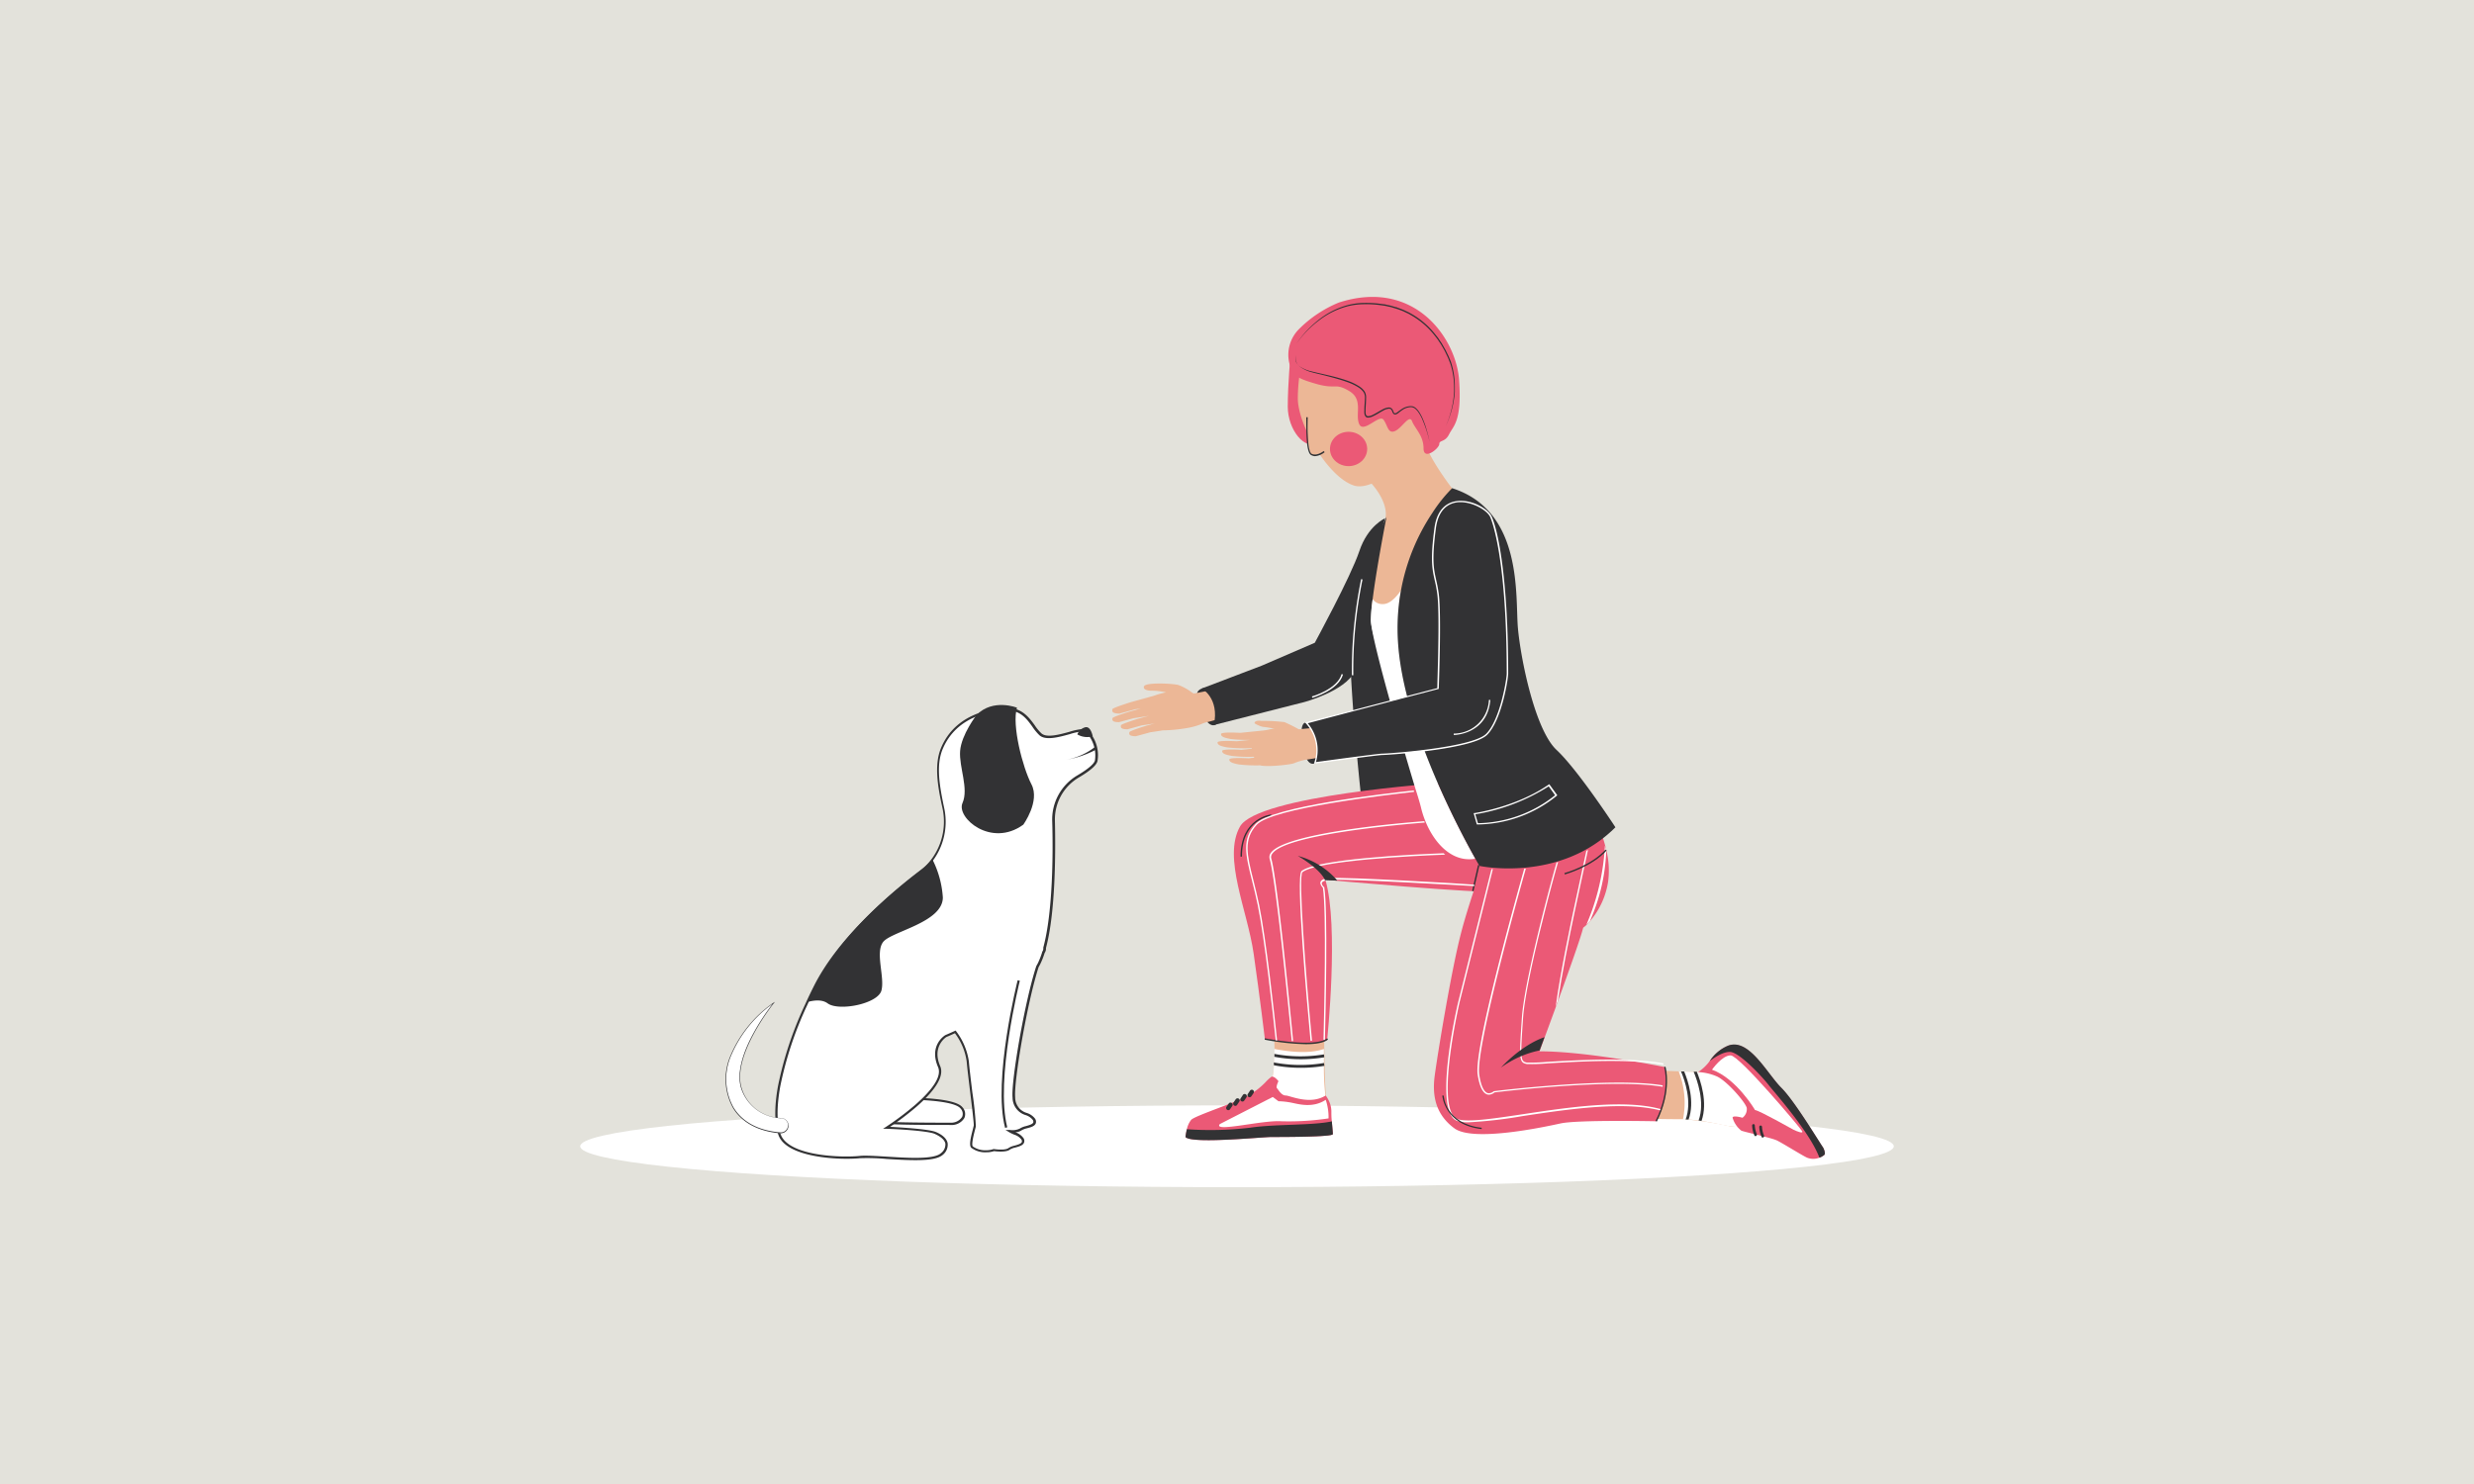 <svg id="Layer_1" data-name="Layer 1" xmlns="http://www.w3.org/2000/svg" viewBox="0 0 500 300"><defs><style>.cls-1{fill:#e3e2db;}.cls-2{fill:#fff;}.cls-3{fill:#323234;}.cls-4{fill:#ecb796;}.cls-5{fill:#eb5976;}</style></defs><rect class="cls-1" width="500" height="300"/><ellipse class="cls-2" cx="250" cy="231.73" rx="132.74" ry="8.27"/><path class="cls-2" d="M184.49,222.12s8.34,0,9.79,1.81-.36,3.26-2.17,3.26-13.78,0-13.78-.36S184.49,222.12,184.49,222.12Z"/><path class="cls-3" d="M192.11,227.42c-14,0-14-.28-14-.59,0-.13,0-.48,6.26-4.9l.06,0h.07c.35,0,8.47,0,10,1.9a2,2,0,0,1,.4,2.18A3,3,0,0,1,192.11,227.42Zm-13.39-.71c1,.13,4.95.25,13.39.25a2.64,2.64,0,0,0,2.35-1.19,1.58,1.58,0,0,0-.35-1.7c-1.13-1.4-7.2-1.72-9.54-1.73C182.57,223.75,179.51,226,178.72,226.71Z"/><path class="cls-2" d="M220.35,148.56a2.07,2.07,0,0,0-1.56-1,11.76,11.76,0,0,0-2.58.55c-2.11.58-4.73,1.29-5.89.29a9.39,9.39,0,0,1-1.4-1.68c-1.18-1.64-2.51-3.5-5.49-3.42s-10.18,1-13.05,8c-1.39,3.35-.65,7.62.32,12.09a13,13,0,0,1-4.84,13c-7.1,5.4-16.55,13.78-21.18,23-.64,1.27-1.24,2.54-1.8,3.79a72.1,72.1,0,0,0-5.42,16.37c-.77,4.25-.72,7.77.13,9.92,1.76,4.45,12.44,4.79,16.14,4.41a41.93,41.93,0,0,1,5.45.14c1.93.12,4,.25,5.83.25,2.45,0,4.48-.23,5.3-1a2.32,2.32,0,0,0,1-2.15c-.22-1.13-1.57-1.83-2.36-2.14-1.63-.65-8.51-1-9.76-1.06a58.73,58.73,0,0,0,5.94-4.47c3.9-3.41,5.48-6.08,4.68-7.92-1.85-4.27,1.36-6.17,1.39-6.18s.74-.3,1.88-.84a13,13,0,0,1,2.53,6c.1,1.29.41,3.84.71,6.3.38,3.09.77,6.29.71,6.69,0,.16-.11.47-.2.82-.3,1.2-.76,3-.38,3.48a5.14,5.14,0,0,0,4.43.61c.22,0,2.4.32,3.1-.25a3.88,3.88,0,0,1,1.14-.45c.72-.2,1.47-.42,1.64-.88a.83.83,0,0,0-.17-.76,3,3,0,0,0-1.49-1,8.24,8.24,0,0,1-.94-.47,3.88,3.88,0,0,0,2.18-.32,3.4,3.4,0,0,1,1.14-.45c.72-.21,1.47-.42,1.64-.89a.82.82,0,0,0-.17-.75,3,3,0,0,0-1.48-1,3.46,3.46,0,0,1-2.52-3.34c-.33-3.23,2.46-19.39,4.77-26.49q.17-.27.3-.54a15.55,15.55,0,0,0,.9-2.29l.05-.07a1.3,1.3,0,0,0,.22-.86c1.9-7.06,2-18.74,1.81-25.73A10,10,0,0,1,217.9,157c2.22-1.31,3.46-2.38,3.68-3.16A7.09,7.09,0,0,0,220.35,148.56Z"/><path class="cls-3" d="M185,234.53c-1.83,0-3.87-.12-5.84-.24a41.83,41.83,0,0,0-5.41-.15c-3.74.39-14.57,0-16.37-4.55-.87-2.19-.92-5.75-.15-10a72.31,72.31,0,0,1,5.44-16.43c.56-1.25,1.17-2.53,1.81-3.8,4.66-9.28,14.11-17.69,21.24-23.1a12.77,12.77,0,0,0,4.77-12.83c-1-4.49-1.72-8.81-.31-12.22,2.92-7,10.24-8,13.25-8.09s4.48,1.82,5.7,3.51a8.92,8.92,0,0,0,1.36,1.64c1.07.93,3.63.23,5.68-.34a12,12,0,0,1,2.64-.55,2.24,2.24,0,0,1,1.73,1.07h0a7.16,7.16,0,0,1,1.26,5.43c-.24.86-1.47,1.94-3.78,3.3a9.83,9.83,0,0,0-4.82,8.71c.15,6.53.12,18.56-1.81,25.76a1.52,1.52,0,0,1-.27,1l0,0a15.43,15.43,0,0,1-.9,2.28l-.23.43-.08.13c-2.3,7.09-5.05,23.14-4.74,26.36a3.24,3.24,0,0,0,2.38,3.15,3.38,3.38,0,0,1,1.59,1.09,1.06,1.06,0,0,1,.19,1c-.21.58-1,.8-1.79,1a4,4,0,0,0-1.06.4,2.35,2.35,0,0,1-1.36.4l.07,0a3.3,3.3,0,0,1,1.58,1.09,1,1,0,0,1,.19,1c-.21.57-1,.8-1.78,1a3.57,3.57,0,0,0-1.06.4c-.73.61-2.7.39-3.23.33a4.76,4.76,0,0,1-1.54.23,4.63,4.63,0,0,1-3.09-.94c-.42-.53-.09-2,.35-3.67.08-.32.16-.65.19-.81.05-.36-.37-3.83-.71-6.61-.3-2.48-.61-5-.72-6.32a12.32,12.32,0,0,0-2.38-5.72c-1.07.5-1.71.76-1.72.76s-3,1.87-1.26,5.88c.84,1.94-.76,4.69-4.74,8.18a58.06,58.06,0,0,1-5.39,4.11c2.2.11,7.68.45,9.15,1,.83.32,2.26,1.07,2.49,2.31a2.61,2.61,0,0,1-1,2.36C189.67,234.2,187.94,234.53,185,234.53Zm-10.09-.9c1.14,0,2.62.09,4.27.19,2,.12,4,.25,5.82.25,2.8,0,4.48-.31,5.15-.94a2.19,2.19,0,0,0,.91-1.94c-.19-1-1.47-1.67-2.22-2-1.23-.49-6-.87-9.68-1l-.7,0,.59-.38a57.94,57.94,0,0,0,5.9-4.44c3.82-3.34,5.38-5.92,4.63-7.66-1.89-4.37,1.33-6.38,1.47-6.45s.76-.32,1.91-.85l.18-.08.11.16a13.19,13.19,0,0,1,2.56,6.09c.1,1.29.41,3.83.71,6.29a67.88,67.88,0,0,1,.7,6.76c0,.17-.1.48-.19.84-.24.94-.74,2.91-.43,3.28a4.27,4.27,0,0,0,2.73.78,3.93,3.93,0,0,0,1.44-.24l.05,0h.06c.79.12,2.42.22,2.93-.2a3.81,3.81,0,0,1,1.22-.49c.64-.18,1.36-.38,1.49-.75a.66.66,0,0,0-.14-.55,2.93,2.93,0,0,0-1.39-.92,8,8,0,0,1-1-.48l-.77-.47.9,0a3.39,3.39,0,0,0,2-.29,3.81,3.81,0,0,1,1.22-.49c.64-.18,1.36-.39,1.49-.74a.67.67,0,0,0-.14-.56,3,3,0,0,0-1.39-.92,3.71,3.71,0,0,1-2.66-3.53c-.32-3.25,2.45-19.41,4.79-26.58l.09-.17.22-.4a15.54,15.54,0,0,0,.88-2.26l0-.06.05-.08a1.06,1.06,0,0,0,.18-.71v-.08c1.94-7.14,2-19.14,1.8-25.66a10.34,10.34,0,0,1,5.05-9.13c2.7-1.59,3.44-2.52,3.58-3a6.77,6.77,0,0,0-1.18-5,1.89,1.89,0,0,0-1.38-.9,11.91,11.91,0,0,0-2.51.54c-2.17.6-4.85,1.34-6.11.25a10.21,10.21,0,0,1-1.43-1.72c-1.15-1.6-2.44-3.41-5.31-3.32s-10,1-12.85,7.82c-1.37,3.28-.62,7.52.32,11.94A13.21,13.21,0,0,1,186,176.58c-7.1,5.38-16.5,13.73-21.11,22.94-.64,1.27-1.23,2.54-1.8,3.78a72.13,72.13,0,0,0-5.4,16.32c-.76,4.2-.72,7.68.12,9.79,1.71,4.33,12.26,4.64,15.9,4.27A9.88,9.88,0,0,1,174.89,233.63Z"/><path class="cls-2" d="M159.29,227.24a1.51,1.51,0,0,0-1.38-1.2,8.65,8.65,0,0,1-8.06-6c-2.13-6.62,6.5-17.26,6.5-17.26a24.74,24.74,0,0,0-8.63,10.65c-2.57,6.46-.4,14.73,10,15.64a1.5,1.5,0,0,0,1.64-1.33,2.16,2.16,0,0,0,0-.44Z"/><path class="cls-3" d="M157.82,229.11h-.14c-4.41-.39-7.7-2.14-9.51-5.08a12,12,0,0,1-.52-10.66,24.79,24.79,0,0,1,8.65-10.65l.32-.19-.23.28c-.09.11-8.58,10.69-6.49,17.2a8.54,8.54,0,0,0,8,6,1.56,1.56,0,0,1,1.43,1.25v0a1.55,1.55,0,0,1-1.24,1.81A1.36,1.36,0,0,1,157.82,229.11ZM156.05,203a24.7,24.7,0,0,0-8.29,10.39,11.87,11.87,0,0,0,.51,10.53c1.79,2.9,5,4.64,9.42,5a1.43,1.43,0,0,0,1.55-1.3,1.07,1.07,0,0,0,0-.4v0a1.44,1.44,0,0,0-1.31-1.16,8.78,8.78,0,0,1-8.13-6c-1.11-3.44.72-8,2.45-11.16a45.31,45.31,0,0,1,3.82-5.86Z"/><path class="cls-3" d="M197.37,144.53s-3.09,4-3.33,7.29,1.78,7.56.48,10.52,5.79,9.1,12.29,4.37c0,0,3.43-4.73,1.65-8.15s-4-11.95-2.93-15.5C205.53,143.07,200.7,141.13,197.37,144.53Z"/><path class="cls-3" d="M217.73,148.46a2.42,2.42,0,0,1,1.54-1.42c1.18-.36,1.57,1.8,1.57,1.8A3.92,3.92,0,0,1,217.73,148.46Z"/><path class="cls-3" d="M221.46,150.87a13.13,13.13,0,0,1-6,2.72,20,20,0,0,0,6.15-2.1Z"/><path class="cls-3" d="M190.55,181.42c0,5.08-10.4,6.86-12.06,9s.36,7.1-.35,9.81-8.63,4.26-10.88,2.6c-1.09-.8-2.66-.64-4-.29.56-1.23,1.16-2.49,1.81-3.78,4.75-9.51,14.73-18.13,21.15-23a13.13,13.13,0,0,0,2.19-2.09A19.8,19.8,0,0,1,190.55,181.42Z"/><path class="cls-2" d="M205.89,198.18s-5.08,20-2.54,29.74Z"/><path class="cls-3" d="M203.13,228c-2.52-9.73,2.49-29.64,2.54-29.84l.44.11c-.05.2-5,20-2.54,29.62Z"/><path class="cls-4" d="M256.94,218.86a26.17,26.17,0,0,0,.64-6.81,70.14,70.14,0,0,0-.64-8.81h10.7s-.07,4.2,0,8.81.18,9.7.61,11.43C269.08,227,252,227.82,256.94,218.86Z"/><path class="cls-3" d="M243.64,139.06s-1.74,0-1.74,1.44,1.76,7,3.77,6S246.24,139.34,243.64,139.06Z"/><path class="cls-3" d="M264,146.13s-.58-.29-.87.87.15,7.95,2.46,7.37S265.76,146.71,264,146.13Z"/><path class="cls-4" d="M280,104.88s-3.55,13.49-3.55,15.22.58,3.76,3.47,3.76,6.94-8.09,9.54-13.59a67.39,67.39,0,0,0,4-11.56s-4.92-6.36-5.49-9.54L276.47,97S280.7,100.94,280,104.88Z"/><path class="cls-3" d="M288,158.85l-2.08.24L275,160.3s-2.9-26.89-2-35,7.22-20.82,7.22-20.82-2,10.17-2.8,16.63a37.21,37.21,0,0,0-.37,4.2C277,129.65,288,158.85,288,158.85Z"/><path class="cls-4" d="M349.62,227.68a63.63,63.63,0,0,0-9.51-1.43l-1.19,0c-4.92,0-13-.29-13-.29l1.15-9.83,12.2.44,4,.14s3.19-1.74,4.63-1.16,8.1,6.65,8.39,9.55S351.64,228,349.62,227.68Z"/><path class="cls-4" d="M244.21,139.63l-2.9.57-.32-.14h0a10.94,10.94,0,0,0-2.85-1.59c-1.15-.3-6.65-.58-6.94.29s1.45.87,1.45.87a13.28,13.28,0,0,1,3,.33,17.1,17.1,0,0,0-2.42.69h0l-4.66,1.29s-3.76,1.16-3.76,1.44-.29.87,1.45.87l3.19-.87,1.1-.15-2.26.63s-3.46,1.06-3.46,1.33-.26.8,1.33.8l2.93-.8s1.86-.25,3.12-.49l-2.18.6s-3.49,1.07-3.49,1.33-.27.8,1.33.8l2.92-.8s1.4-.18,2.59-.39l0,0-1.68.46s-3.46,1.06-3.46,1.33-.26.8,1.33.8l2.93-.8s1.32-.18,2.5-.38a31.6,31.6,0,0,0,5.4-.56c2.6-.57,2.31-.87,3.76-1.15a29.29,29.29,0,0,0,2.9-.87S249.42,138.47,244.21,139.63Z"/><path class="cls-5" d="M335.51,225.05l-.79,1.62s-15.81-.33-19.33.44-17.65,3.78-21.44,1-4.53-6.56-4-10.59,3.28-20.93,5.29-28.75,6.31-19.16,6.31-19.16l20.17-5.54a33.42,33.42,0,0,1,2.68,6.83h0c.09.34.18.7.26,1.06a17,17,0,0,1,.35,6.22,16,16,0,0,1-3.64,8c-.27.32-.52.56-.72.77s-.45.41-.69.6c-.4,1.73-2.83,8.6-5.05,14.69-.15.44-.32.87-.46,1.29-1.79,4.9-3.31,9-3.31,9,9.83,0,25.36,3.19,25.36,3.19l.12.72A15.36,15.36,0,0,1,335.51,225.05Z"/><path class="cls-4" d="M265.14,147.18l-2.66.25a29,29,0,0,0-2.9-1.45,34.47,34.47,0,0,0-4.59-.24s-1.45-.25-1.45.48a5.75,5.75,0,0,0,1.69.72,19,19,0,0,1,2.36.39,4,4,0,0,0-.91.1c-.42.1-.84.18-1.27.24l-4.77.48s-3.87-.24-3.87.24.48.73,1.93,1a29.24,29.24,0,0,0,4,.18v0l-2.76.28s-3.87-.24-3.87.24.48.73,1.93,1a32.11,32.11,0,0,0,5,.15.53.53,0,0,0,0,.12l-2.13.22s-3.87-.25-3.87.23.48.73,1.93,1a29.45,29.45,0,0,0,4.5.17c0,.07,0,.13.07.19l-1.18.13s-3.88-.24-3.88.24.49.72,1.94,1a30.59,30.59,0,0,0,4.28.18c1.64.41,6.4-.2,6.84-.42a12.83,12.83,0,0,1,2.41-.72c.24,0,2.91-.48,2.91-.48S268.28,147.91,265.14,147.18Z"/><path class="cls-5" d="M291.45,158.28s-37.32,2.52-40.85,8.82,1.51,16.89,2.77,25.72S255.63,210,255.63,210s9.81,2,12.59.21c0,0,2.42-23-.36-32.36,0,0,31.65,2.9,35.43,2.39S302.78,157.78,291.45,158.28Z"/><path class="cls-5" d="M260.84,71.52s-.58,6.08-.58,10.7,3.47,9,6.08,7.23c0,0-4.41-9.17-3.23-16.14Z"/><path class="cls-4" d="M263.73,70.66a36.29,36.29,0,0,0-1.44,9.83c0,5.49,6.07,15.9,11.28,17.64s15-9.54,15-9.54,2.6-8.68-.87-17.07S275,61.69,270.1,64.29A13.76,13.76,0,0,0,263.73,70.66Z"/><path class="cls-5" d="M262.54,66.52a7.35,7.35,0,0,0-2,6.75c.58,2.6,1.45,3.18,5.49,4.34s3.76-.29,6.65,1.44,1.16,4.63,2,6.65,4.05-2,4.92-.86.87,2.9,2.31,2.31,2.91-3.47,3.47-2,2.32,2.9,2.32,5.48,3.18,0,3.18-.86,1.16-.3,2-2,2.61-2.6,2-11-9-20.53-24.29-15.61A24.52,24.52,0,0,0,262.54,66.52Z"/><path class="cls-3" d="M279.93,104.78s-3.47,1.45-5.21,6.65-9,18.51-9,18.51l-10.7,4.62-12.15,4.63s3.62,1.88,2.46,7.38l18.22-4.63s8.24-2.17,10.26-6.22l1.74-16.19Z"/><path class="cls-2" d="M298.17,173.59c-5.57,1-9.68-4.8-11-10.4-.21-.87-.65-2.3-1.22-4.1,0,0-8.9-29.44-8.9-33.78a36.83,36.83,0,0,1,.37-4.19,2.37,2.37,0,0,0,1.94,1c1.3.08,2.58-1.05,3.79-2.78a42.86,42.86,0,0,0-.61,10.3C283.52,146.53,295,167.88,298.17,173.59Z"/><path class="cls-3" d="M326.48,167.24c-11.27,11.28-27.47,7.81-27.47,7.81s-.32-.52-.84-1.46c-3.22-5.71-14.65-27.06-15.64-43.94a42.83,42.83,0,0,1,.61-10.3,41.62,41.62,0,0,1,6.34-15.66,30.24,30.24,0,0,1,4-5c14.46,4.63,12.72,22,13.3,28.34s3.47,20.53,7.81,24.58S326.48,167.24,326.48,167.24Z"/><path class="cls-3" d="M264,146.13a8.11,8.11,0,0,1,1.74,8.1s12.72-1.74,13.59-1.74,18.24-1.17,21.12-4.05,4.19-11,4.19-12.28c0-20-2.16-29-3.32-31.67s-10.12-6.36-11.3,2.31,0,9,.58,13.3,0,19.09,0,19.09l-18.79,4.92Z"/><path class="cls-2" d="M265.56,154.4l.06-.21a8,8,0,0,0-1.7-7.95l-.19-.18L271.8,144l18.68-4.89c0-1.35.54-14.87,0-19a25.44,25.44,0,0,0-.52-2.78c-.51-2.3-.92-4.12-.06-10.56.54-4.06,2.73-5.22,4.46-5.46,3.06-.45,6.41,1.58,7.11,3.11,1.54,3.46,3.34,13.85,3.34,31.73,0,1.11-1.3,9.42-4.24,12.39s-20.09,4.09-21.21,4.09c-.85,0-13.45,1.71-13.56,1.73Zm-1.26-8.19a8.39,8.39,0,0,1,1.65,7.85c1.73-.24,12.59-1.71,13.4-1.71,1.11,0,18.17-1.18,21-4s4.16-11.08,4.16-12.18c0-23.48-3-30.85-3.32-31.61-.64-1.46-3.94-3.36-6.77-3-1.64.24-3.7,1.33-4.22,5.22-.85,6.38-.45,8.18.05,10.46.19.82.37,1.67.53,2.81.57,4.3,0,19,0,19.11v.1l-18.9,4.95Z"/><path class="cls-2" d="M273.22,136.5a92.21,92.21,0,0,1,1.87-19.43l.28.07a90.43,90.43,0,0,0-1.86,19.36Z"/><path class="cls-2" d="M256.94,218.86a17.3,17.3,0,0,0,.52-3.51c0-.18,0-.37.05-.57,0-.36,0-.74.05-1.14v-1.59c5.14,1,8.22.64,10,0v1.69c0,.38,0,.76,0,1.15v.58a51.44,51.44,0,0,0,.56,8C269.08,227,252,227.82,256.94,218.86Z"/><path class="cls-2" d="M349.62,227.68c-1.3-.18-3.23-.71-5.74-1.07l-.59-.09c-.65-.08-1.32-.15-2-.2l-.6,0-.56,0a17.26,17.26,0,0,0-.85-9.7h.47l.64,0,1.87.07.65,0h.36s3.18-1.74,4.63-1.16,8.09,6.65,8.39,9.55S351.64,228,349.62,227.68Z"/><path class="cls-5" d="M368.7,233.46a3,3,0,0,1-1,.57,3.35,3.35,0,0,1-2.49,0c-.84-.36-4.92-2.91-6.07-3.47s-6.66-1.73-7.23-2a5.21,5.21,0,0,1-1.75-2.6c0-.58,2,0,2,0a2.16,2.16,0,0,0,.86-2c-.29-1.16-4.05-5.49-6.07-6.37a10.79,10.79,0,0,0-3.76-.86,9,9,0,0,0,2.29-2.16c.11-.14.21-.29.32-.45a8.14,8.14,0,0,1,3.18-2.6c4.34-2,8.07,5.49,11,8.4,2.6,2.6,7.13,10.11,8.35,11.94C368.59,232.12,369,233.21,368.7,233.46Z"/><path class="cls-3" d="M368.7,233.46a3,3,0,0,1-1,.57c-1.93-5.23-9.45-13.61-10.3-14.74s-5.79-6.64-7.81-6.64c-1.41,0-3.09,1.11-4.08,1.89.11-.14.21-.29.32-.45a8.21,8.21,0,0,1,3.18-2.6c4.34-2,8.07,5.49,11,8.4,2.6,2.6,7.13,10.11,8.35,11.94C368.59,232.12,369,233.21,368.7,233.46Z"/><path class="cls-5" d="M269.37,229.27c0,.58-10.12.58-12.43.58-1.76,0-16.2,1.44-17.35,0a14,14,0,0,1,.28-1.57h0a4.59,4.59,0,0,1,.87-1.9c.87-.87,9-3.47,11.57-4.92a15.75,15.75,0,0,0,3.42-2.65,8.4,8.4,0,0,1,1.2-1.11c.58-.29,1.45.87,1.45.87s-.58,1.15-.29,1.44.87,1.45,1.74,1.45,4.91,2,8.09,0a6,6,0,0,1,.65,1.09,4.9,4.9,0,0,1,.5,2.09c0,.65,0,1.37.1,2.06C269.26,227.86,269.37,228.9,269.37,229.27Z"/><path class="cls-3" d="M269.37,229.27c0,.58-10.12.58-12.43.58-1.76,0-16.2,1.44-17.35,0a14,14,0,0,1,.28-1.57h0a68.51,68.51,0,0,0,12.87-.32c5-.75,12.49-.41,16.43-1.27C269.26,227.86,269.37,228.9,269.37,229.27Z"/><path class="cls-3" d="M267.62,213.74a28.24,28.24,0,0,1-4.68.39,29.34,29.34,0,0,1-5.38-.49v-.59a28.46,28.46,0,0,0,10,.1C267.61,213.35,267.62,213.54,267.62,213.74Z"/><path class="cls-3" d="M267.65,215.47a27.55,27.55,0,0,1-4.71.39,28.12,28.12,0,0,1-5.49-.51c0-.18,0-.37,0-.57a28.73,28.73,0,0,0,10.13.11A5.63,5.63,0,0,1,267.65,215.47Z"/><path class="cls-3" d="M341.27,226.32l-.6,0c1.35-3.62-.2-8-.94-9.72l.64,0C341.17,218.5,342.56,222.68,341.27,226.32Z"/><path class="cls-3" d="M343.88,226.61l-.59-.09c1.37-3.76-.36-8.31-1-9.87l.64,0C343.67,218.48,345.2,222.84,343.88,226.61Z"/><path class="cls-2" d="M246.53,227.24l10.7-5.48,1.15.86a15.22,15.22,0,0,1,2.61.29c1.44.29,4.33,1.16,6.94-.58a10.94,10.94,0,0,1,.57,3.76,53.88,53.88,0,0,1-9.54.58C255.2,226.39,245.08,229,246.53,227.24Z"/><path class="cls-3" d="M248,224.35h0a.43.43,0,0,1-.12-.6h0l.45-.66a.42.42,0,0,1,.6-.12h0a.43.43,0,0,1,.12.6h0l-.45.66a.42.42,0,0,1-.6.12Z"/><path class="cls-3" d="M249.42,223.48h0a.43.43,0,0,1-.12-.6h0l.44-.66a.45.45,0,0,1,.61-.12h0a.43.43,0,0,1,.11.6l-.44.66a.42.42,0,0,1-.6.12Z"/><path class="cls-3" d="M250.87,222.62h0a.43.43,0,0,1-.12-.6h0l.44-.67a.43.43,0,0,1,.6-.12h0a.43.43,0,0,1,.12.6l-.44.65a.43.43,0,0,1-.59.14Z"/><path class="cls-3" d="M252.31,221.75h0a.43.43,0,0,1-.12-.6l.44-.66a.44.44,0,0,1,.6-.13h0a.44.44,0,0,1,.12.6l-.45.66A.43.43,0,0,1,252.31,221.75Z"/><path class="cls-3" d="M354.56,229.5a5.39,5.39,0,0,1-.45-1.94.29.29,0,0,1,.26-.32h0a.28.28,0,0,1,.28.27,5,5,0,0,0,.41,1.75.31.31,0,0,1-.12.37h0a.29.29,0,0,1-.4-.1Z"/><path class="cls-3" d="M356,229.79a5.61,5.61,0,0,1-.45-1.94.29.29,0,0,1,.27-.32h0a.29.29,0,0,1,.29.27,4.86,4.86,0,0,0,.4,1.76.28.28,0,0,1-.12.36h0a.29.29,0,0,1-.39-.09Z"/><path class="cls-2" d="M346,216.25s2-2.9,3.76-2.9,14.17,14.75,14.46,15.33-1.15,0-1.73-.29-6.65-3.76-7.81-4C354.68,224.35,350.92,218,346,216.25Z"/><path class="cls-3" d="M251,173.17h-.29c0-7.85,6.13-8.53,6.2-8.53l0,.29C256.71,165,251,165.59,251,173.17Z"/><rect class="cls-3" x="295.58" y="177.36" width="5.36" height="0.29" transform="translate(58.82 428.78) rotate(-77.14)"/><path class="cls-3" d="M263.88,211.09a49.61,49.61,0,0,1-8.27-.91l0-.28c.1,0,10.09,2,12.61,0l.18.23C267.56,210.85,265.8,211.09,263.88,211.09Z"/><path class="cls-2" d="M307.8,225.24c-6.05.91-11.27,1.69-13.2,1-4.72-1.67.32-23.31.36-23.53l6.75-27-.29,0-6.75,27c-.21.91-5.13,22.12-.17,23.89a7.12,7.12,0,0,0,2.3.28,90.82,90.82,0,0,0,11-1.27c9.17-1.38,20.53-3.08,27.92-1.08l0-.29C328.35,222.15,317,223.85,307.8,225.24Z"/><path class="cls-2" d="M301.88,220.6h0l0,0a1.38,1.38,0,0,1-1.24.37c-.54-.18-1.29-1-1.69-3.76-.76-5.05,7.49-34.76,9.42-41.61l-.32,0c-2,7.12-10.18,36.48-9.41,41.64.36,2.35,1,3.69,1.9,4a1.32,1.32,0,0,0,.39.06,1.79,1.79,0,0,0,1.1-.46c1.19-.15,23.89-2.89,34-1.14v-.29C325.54,217.68,302.14,220.56,301.88,220.6Z"/><path class="cls-2" d="M312.75,214.66a38.86,38.86,0,0,1-4.17.15c-1.3-.26-1.34-.68-.76-9.1.31-4.4,2.26-13,3.88-19.37,1.29-5.25,2.55-9.84,3.2-12.08l-.32.11c-1.65,5.71-6.53,24.32-7,31.33-.58,8.44-.59,9.09,1,9.4a34.14,34.14,0,0,0,4.25-.14c6.08-.35,16.7-1,23.35.3a.92.92,0,0,1,0-.29C329.45,213.7,318.84,214.31,312.75,214.66Z"/><path class="cls-2" d="M320.93,171.83l-2.69,12.5c-1.18,5.53-2.59,12.77-3.37,17.89-.16.43-.32.86-.46,1.29.9-6.68,3.19-17.55,3.55-19.23l2.65-12.3Z"/><path class="cls-2" d="M324.62,172a38,38,0,0,1-3.29,14.18c-.27.32-.52.57-.72.77a46.85,46.85,0,0,0,3.75-16C324.45,171.26,324.54,171.61,324.62,172Z"/><path class="cls-3" d="M334.85,226.73l-.26-.13c3.13-6.24,1.75-10.83,1.73-10.88l.28-.09C336.61,215.68,338,220.4,334.85,226.73Z"/><path class="cls-3" d="M316.25,176.78l-.07-.28c.05,0,5.46-1.53,8.3-4.76l.22.19C321.79,175.23,316.3,176.76,316.25,176.78Z"/><path class="cls-3" d="M311.16,212.35a20.23,20.23,0,0,0-7.81,3.47s4-4.5,8.8-6.15Z"/><path class="cls-3" d="M299.43,228.25c-7.55-.87-7.93-6.72-7.94-6.77h.29c0,.23.38,5.67,7.68,6.51Z"/><path class="cls-2" d="M258.11,210.39c-.54-5.19-2.21-20.55-3.63-27.44-.39-1.85-.8-3.5-1.17-5-1.29-5.15-2.07-8.26.7-11.24,3.11-3.35,26.14-6,31.77-6.63,0-.09,0-.19-.08-.28-5.81.62-28.69,3.25-31.9,6.72-2.88,3.09-2.08,6.26-.77,11.5.37,1.46.78,3.11,1.16,4.95,1.42,6.84,3.08,22.09,3.63,27.33Z"/><path class="cls-2" d="M261.06,210.47h.29c-.74-7.68-3.2-32.54-4.42-36.91a1.14,1.14,0,0,1,.21-1c2.74-3.87,25.82-5.88,30.81-6.27l-.1-.28c-5.25.4-28.12,2.38-31,6.39a1.43,1.43,0,0,0-.25,1.23C257.86,178,260.31,202.76,261.06,210.47Z"/><path class="cls-2" d="M265.16,210.39c-1.31-13.92-2.81-33.38-1.93-34.08,3.11-2.4,22.75-3.31,28.84-3.54l-.32-.28c-6.46.24-25.52,1.15-28.7,3.59-1.23.95,1.11,26.85,1.81,34.32Z"/><path class="cls-2" d="M268.63,177.51c-1.06.1-1.63.37-1.77.81s.35,1,.5,1.14c.74,4.61.26,25.51.12,30.75l.29,0c.14-5.34.62-26.3-.13-30.82v-.05l-.05,0c-.15-.13-.54-.54-.44-.86s.64-.53,1.52-.62c2.85-.28,29,1.26,29.28,1.27l0-.29C296.88,178.71,271.51,177.22,268.63,177.51Z"/><path class="cls-3" d="M267.78,177.94s-.58-2-5.49-4.92a16,16,0,0,1,8,5Z"/><path class="cls-2" d="M298.47,166.66l-.65-2.29.17,0c.08,0,8.43-1.21,15-5.76l.12-.08,1.62,2.24-.09.09a25.82,25.82,0,0,1-16,5.81Zm-.29-2,.51,1.76a25.65,25.65,0,0,0,15.6-5.66l-1.29-1.8A39.64,39.64,0,0,1,298.18,164.61Z"/><path class="cls-2" d="M293.81,148.59v-.29a7.11,7.11,0,0,0,7.1-6.81l.29,0C300.6,148.51,293.87,148.59,293.81,148.59Z"/><path class="cls-2" d="M265.22,141.07l-.08-.28c.05,0,5.14-1.46,6-4.52l.28.08C270.51,139.56,265.43,141,265.22,141.07Z"/><ellipse class="cls-5" cx="272.55" cy="90.76" rx="3.76" ry="3.47"/><path class="cls-4" d="M264.17,84.68s0,6.94.86,7.23,2.61-.58,2.61-.58Z"/><path class="cls-3" d="M265.75,92.22A1.75,1.75,0,0,1,265,92c-1-.47-1-4.33-1-7.48v-.17h.29v.18c-.12,4.2.18,6.9.8,7.21,1.06.53,2.43-.55,2.44-.56l.18.23A3.56,3.56,0,0,1,265.75,92.22Z"/><path class="cls-3" d="M262,69.5a20.52,20.52,0,0,1,4.45-4.8,16.21,16.21,0,0,1,5.85-3,13.37,13.37,0,0,1,3.27-.46,22.59,22.59,0,0,1,3.29.16l.82.11c.27,0,.54.11.81.16a7.91,7.91,0,0,1,.81.19l.79.23c.13,0,.27.07.4.12l.38.14.78.3.75.35a6.31,6.31,0,0,1,.73.38,16.46,16.46,0,0,1,5,4.29l.51.64c.16.23.3.46.46.69a6.2,6.2,0,0,1,.44.69l.41.72.21.36.18.37.36.74c.13.24.21.51.33.76a7.31,7.31,0,0,1,.29.78,15.83,15.83,0,0,1,.7,4.88c0,.28,0,.55,0,.83a7.36,7.36,0,0,1-.06.81,19.45,19.45,0,0,1-.65,3.23,18.67,18.67,0,0,1-1.17,3.07,17.94,17.94,0,0,0,1.1-3.08,18.7,18.7,0,0,0,.58-3.23,7.54,7.54,0,0,0,.06-.82c0-.27,0-.54,0-.81a14.66,14.66,0,0,0-.09-1.62,14.93,14.93,0,0,0-.68-3.17c-.09-.26-.2-.51-.3-.76a7,7,0,0,0-.32-.75l-.36-.75-.18-.37c-.07-.12-.14-.23-.2-.35l-.41-.71c-.13-.24-.3-.46-.44-.68s-.3-.46-.46-.68l-.5-.64a16.32,16.32,0,0,0-4.93-4.2,6.1,6.1,0,0,0-.72-.37l-.73-.35-.76-.29-.37-.13-.39-.12-.78-.24c-.26-.08-.53-.11-.8-.18s-.53-.12-.79-.16l-.81-.11a20.89,20.89,0,0,0-3.26-.17,14.08,14.08,0,0,0-3.23.41,16.25,16.25,0,0,0-5.8,2.87A20.67,20.67,0,0,0,262,69.5Z"/><path class="cls-3" d="M262,71.81a1.6,1.6,0,0,0-.11,1.23,2.18,2.18,0,0,0,.74,1,6.65,6.65,0,0,0,2.29,1c1.65.42,3.32.75,5,1.19.82.22,1.64.46,2.45.75a10.78,10.78,0,0,1,2.32,1.12,3.78,3.78,0,0,1,1,.9,2.14,2.14,0,0,1,.4,1.29c0,.86-.08,1.71-.11,2.55,0,.21,0,.42,0,.62a1.11,1.11,0,0,0,.17.53.47.47,0,0,0,.45.14,2.24,2.24,0,0,0,.58-.14c.76-.33,1.46-.82,2.23-1.21a3.17,3.17,0,0,1,1.26-.41.87.87,0,0,1,.67.29,1.86,1.86,0,0,1,.29.6c.08.18.2.32.32.3a1.37,1.37,0,0,0,.51-.26,11.4,11.4,0,0,1,1.07-.75,3.57,3.57,0,0,1,1.24-.42,2.5,2.5,0,0,1,.67,0,1.63,1.63,0,0,1,.61.29,4,4,0,0,1,.85,1,8.81,8.81,0,0,1,.6,1.14,18.11,18.11,0,0,1,.85,2.41c.24.81.44,1.64.6,2.48a25,25,0,0,0-1.58-4.85,9.06,9.06,0,0,0-.61-1.1,3.66,3.66,0,0,0-.82-.93,1.63,1.63,0,0,0-.54-.24,2,2,0,0,0-.6,0,3.22,3.22,0,0,0-1.16.41,10.64,10.64,0,0,0-1,.73,1.37,1.37,0,0,1-.62.32.44.44,0,0,1-.39-.14,1.21,1.21,0,0,1-.2-.3,2.2,2.2,0,0,0-.25-.54.61.61,0,0,0-.48-.19,2.75,2.75,0,0,0-1.14.38c-.74.39-1.44.88-2.26,1.23a2,2,0,0,1-.64.17,1.14,1.14,0,0,1-.37,0,.6.6,0,0,1-.32-.22,1.23,1.23,0,0,1-.23-.67,4.56,4.56,0,0,1,0-.64c0-.86.11-1.71.12-2.55a1.87,1.87,0,0,0-.34-1.12,3.6,3.6,0,0,0-.9-.84,10.75,10.75,0,0,0-2.26-1.1c-.79-.29-1.61-.54-2.42-.77s-1.64-.44-2.46-.65l-1.24-.3c-.41-.1-.83-.2-1.24-.32a6.63,6.63,0,0,1-2.3-1.11,2,2,0,0,1-.73-1A1.6,1.6,0,0,1,262,71.81Z"/></svg>